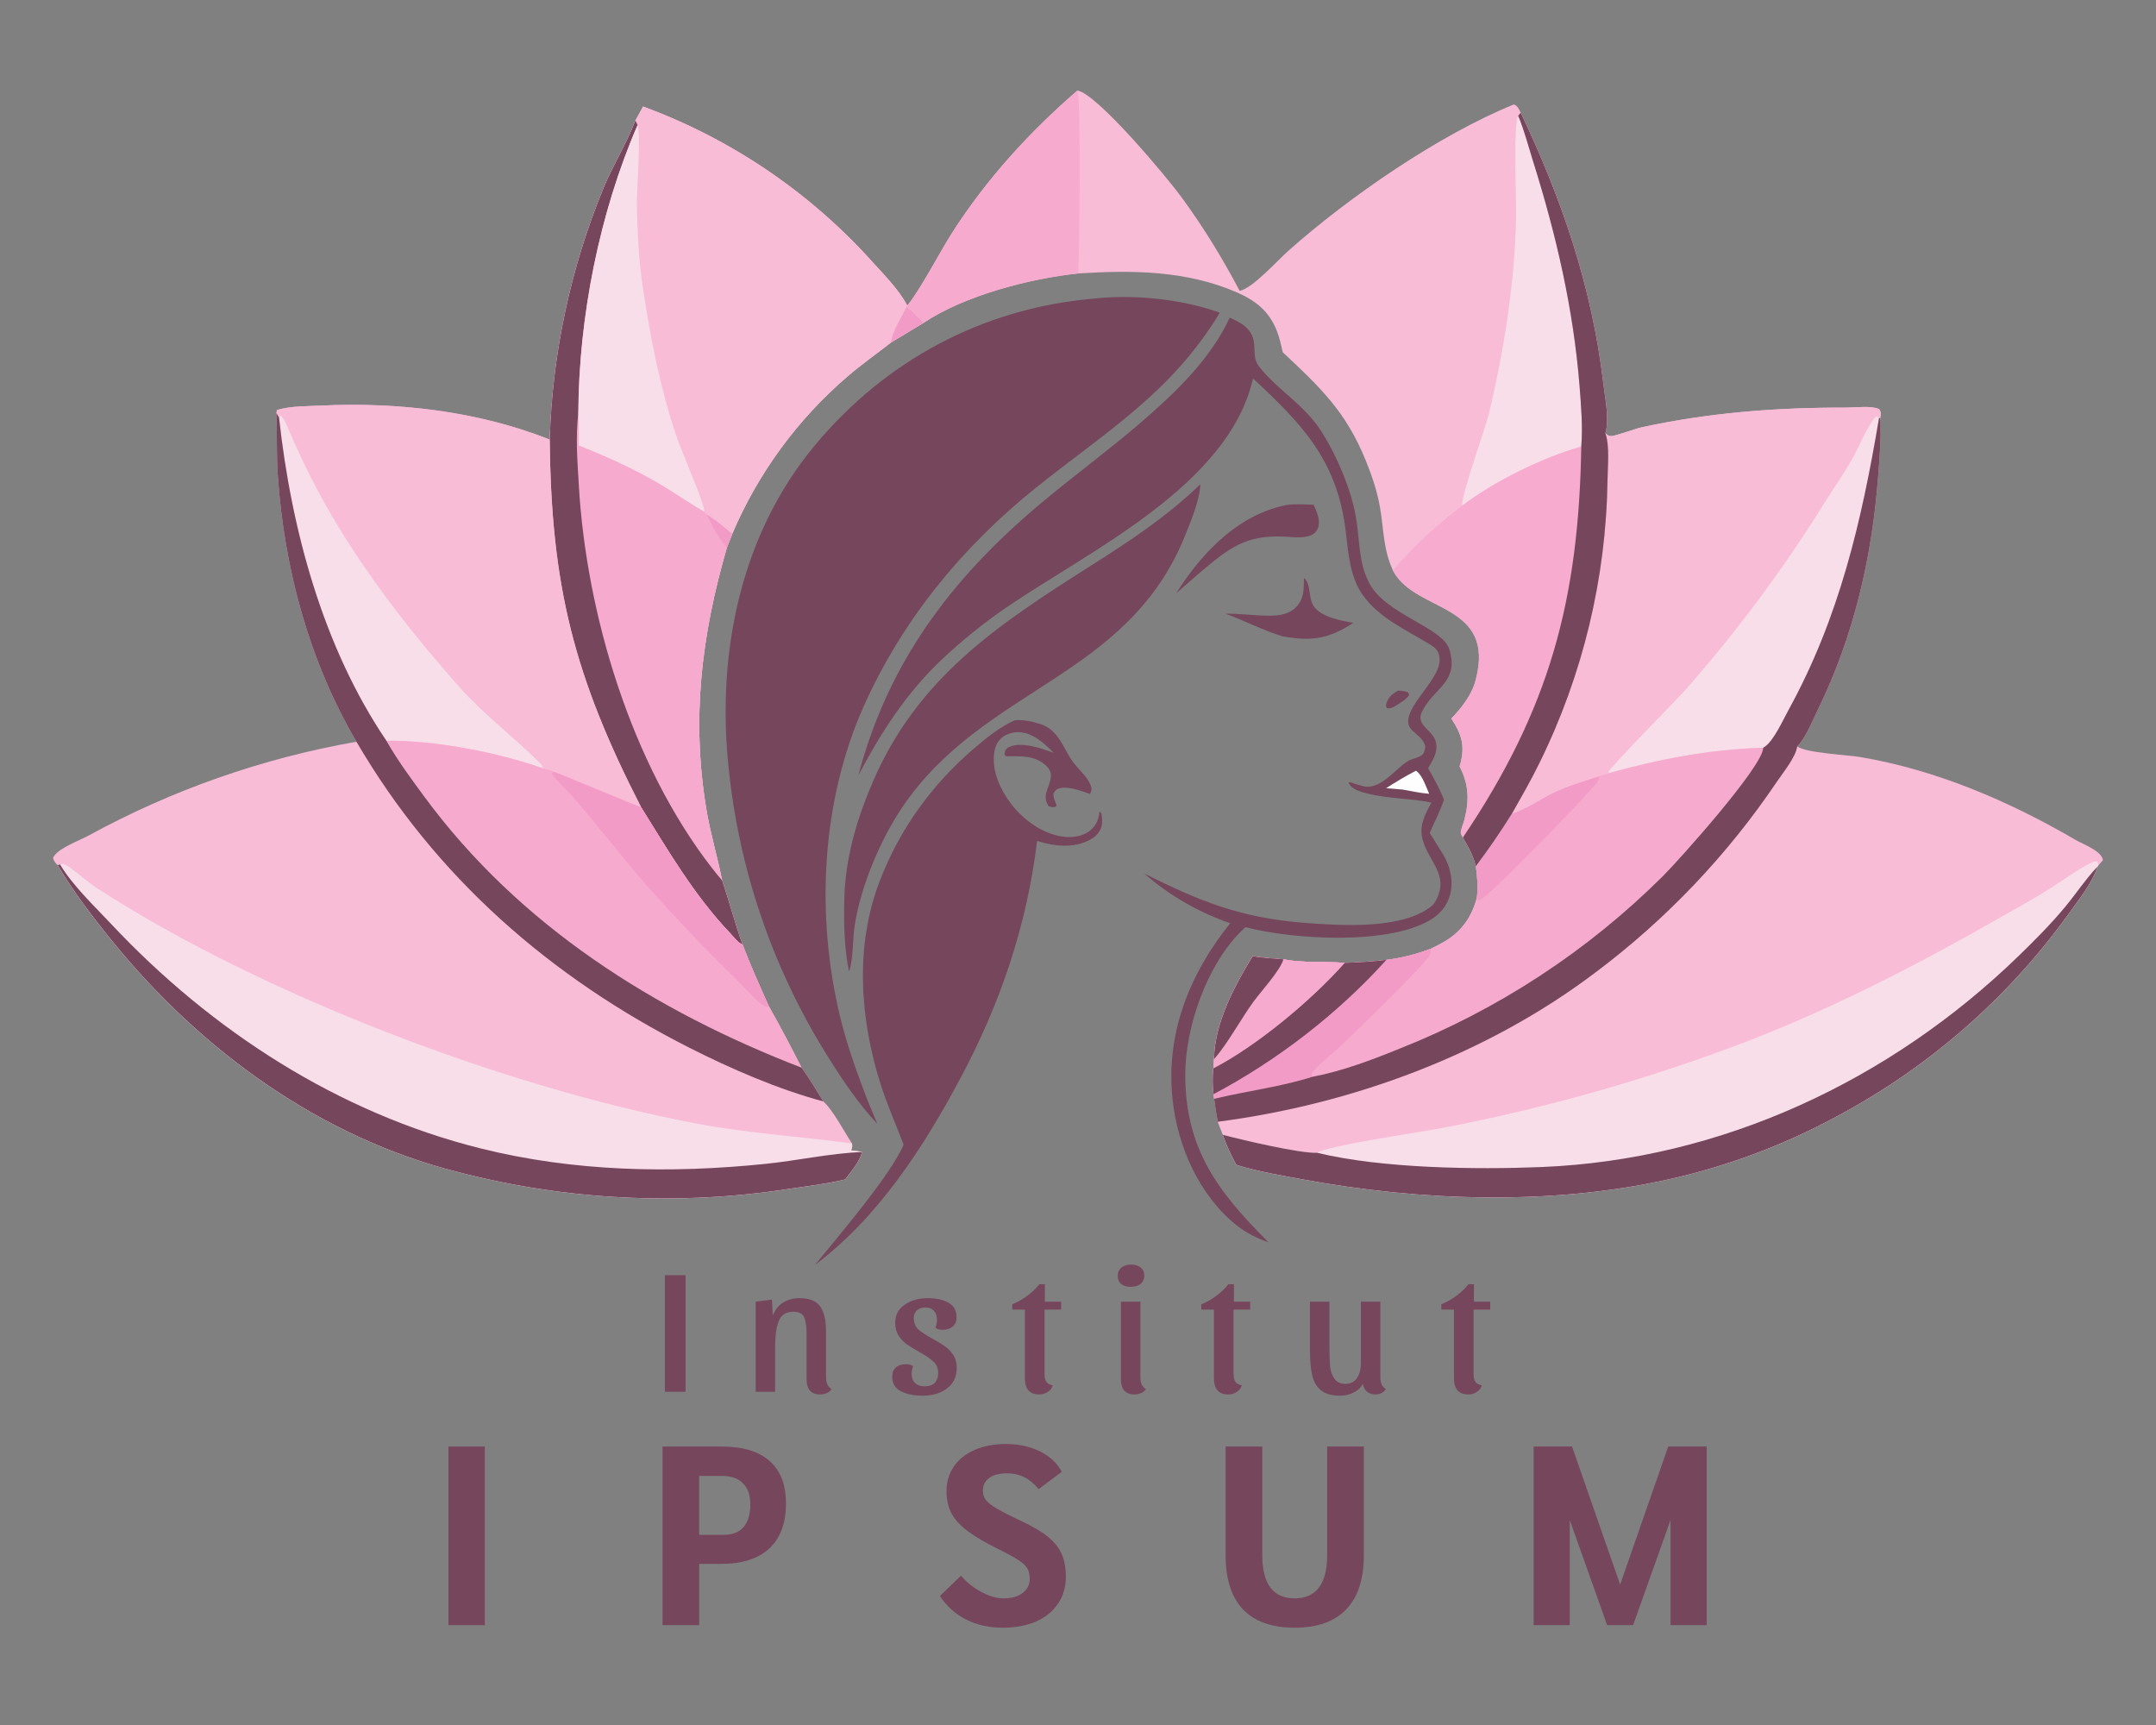 <?xml version="1.0" encoding="UTF-8"?>
<svg id="Calque_1" data-name="Calque 1" xmlns="http://www.w3.org/2000/svg" viewBox="0 0 2500 2000">
  <rect x="0" y="0" width="2500" height="2000" fill="#808080" stroke="none"/>
  <defs>
    <style>
      .cls-1 {
        fill: #f8dee9;
      }

      .cls-2 {
        fill: #f8bcd7;
      }

      .cls-3 {
        fill: #f6abce;
      }

      .cls-4 {
        fill: rgba(246, 171, 206, .96);
      }

      .cls-5 {
        fill: #75465c;
      }

      .cls-6 {
        fill: #f29bc6;
      }

      .cls-7 {
        fill: #fefefe;
      }
    </style>
  </defs>
  <path class="cls-2" d="M736.74,139.79l8.97-16.31c102.33,37.68,193.88,99.83,266.69,181.02,13.17,14.56,30.65,32.22,39.63,49.83l-.59,1.3c7.33,5.46,13.49,11.91,19.86,18.44l-37.91,22.9c-16.8,13.23-34.48,25.53-50.65,39.51-57.99,49.76-103.73,112.24-133.65,182.56l-6.27,15.94c-29.54,101.98-41.39,198.71-23.63,304.24,4.65,27.62,12.71,54.32,18.18,81.68,8.29,24.59,14.79,49.71,23.61,74.13,9.29,24.29,19.85,47.68,30.41,71.41,13.21,23.07,25.98,47.71,38.07,71.44,9.09,12.59,17.06,26.01,25.28,39.18,11.52,10.42,24.16,35.14,33.22,48.72.3,3.74.41,4.63-1.11,8,4.19.5,8.58.77,12.65,1.87-2.13,10.66-12.97,23-19.47,31.79-20.87,5.1-42.94,7.62-64.2,10.81-128.38,19.94-259.48,13.31-385.2-19.46-159.25-40.23-297.24-140.83-399.82-266.86-23.01-28.26-45.25-57.41-63.89-88.77-2.74-2.76-4.47-4.46-5.4-8.4.6-1.24.7-1.63,1.47-2.66,7.18-9.69,28.78-17.44,39.4-23.16,96.99-53.07,202.04-89.88,310.94-108.97-54.8-93.59-83.77-200.63-91.18-308.45-1.66-24.2-.68-48.32-1.58-72.51l.55-3.59c15.71-4.8,34.3-4.36,50.69-5.15,88.91-4.3,182.47,6.41,265.65,39.39,3.09-99.96,24.14-198.55,62.14-291.05,10.85-26.41,26.53-51.07,36.71-77.62l.43-1.17h0Z"/>
  <path class="cls-2" d="M736.75,139.79l8.97-16.31c102.33,37.68,193.87,99.83,266.68,181.02,13.18,14.56,30.65,32.22,39.63,49.83l-.58,1.3c7.32,5.46,13.48,11.91,19.85,18.44l-37.91,22.9c-16.79,13.23-34.48,25.53-50.65,39.51-57.99,49.76-103.73,112.24-133.65,182.56l-6.27,15.94c-29.54,101.98-41.39,198.71-23.63,304.24,4.65,27.62,12.72,54.32,18.18,81.68,8.29,24.59,14.79,49.71,23.61,74.13-4.67-1.35-10.91-9.46-14.34-13.07-41.54-43.7-71.61-95.24-103.23-146.04-77.76-151.78-104.34-256.2-105.96-426.3,3.09-99.96,24.14-198.55,62.14-291.05,10.85-26.41,26.53-51.07,36.71-77.62l.43-1.17Z"/>
  <path class="cls-3" d="M637.46,509.64c3.09-99.96,24.14-198.55,62.14-291.05,10.85-26.41,26.53-51.07,36.71-77.62l.43-1.17,2.57,5.18c-44.34,102-68.18,223.05-68.71,333.97.58,12.51.6,24.91.4,37.43,32.01,12.68,62.88,26.51,92.65,43.9,17.96,10.48,35.06,22.73,53.1,32.98l2.75,3.27c10.59,6.6,20,14.58,29.59,22.52l-6.27,15.94c-29.54,101.98-41.39,198.71-23.63,304.24,4.65,27.62,12.72,54.32,18.18,81.69,8.29,24.58,14.79,49.71,23.61,74.12-4.67-1.35-10.91-9.46-14.34-13.07-41.54-43.7-71.61-95.24-103.23-146.03-77.76-151.78-104.34-256.2-105.96-426.3h0Z"/>
  <path class="cls-5" d="M637.46,509.64c3.09-99.96,24.14-198.55,62.14-291.05,10.85-26.41,26.53-51.07,36.71-77.62l.43-1.17,2.57,5.18c-44.34,102-68.18,223.05-68.71,333.97-3.34,27.17-1.04,55.88.54,83.19,8.64,150.26,60.97,324.03,154.51,444.37,3.81,4.88,7.72,9.68,11.73,14.41,8.29,24.58,14.79,49.71,23.61,74.12-4.67-1.35-10.91-9.46-14.34-13.07-41.54-43.7-71.61-95.24-103.23-146.03-77.76-151.78-104.34-256.2-105.96-426.3h0Z"/>
  <path class="cls-6" d="M819.5,596.53c10.59,6.6,20,14.58,29.59,22.52l-6.27,15.94c-9.58-11.44-17.01-25-23.33-38.46h0Z"/>
  <path class="cls-1" d="M739.32,144.98c4.05,11.69-1.15,77.15-.85,93.15.59,31.64,2.35,64.4,7.03,95.71,8.65,57.73,20.03,116.17,38.71,171.53,5.8,17.19,32.43,77.76,32.55,87.9-18.04-10.25-35.13-22.49-53.1-32.98-29.77-17.39-60.65-31.21-92.65-43.9.2-12.52.18-24.91-.4-37.43.54-110.93,24.37-231.98,68.71-333.97h0Z"/>
  <path class="cls-6" d="M1051.45,355.63c7.33,5.46,13.49,11.91,19.86,18.44l-37.91,22.9c.9-12.55,12.42-29.99,18.05-41.34h0Z"/>
  <path class="cls-2" d="M320.56,479l.55-3.6c15.71-4.8,34.3-4.36,50.69-5.15,88.91-4.29,182.47,6.41,265.65,39.39,1.63,170.1,28.21,274.52,105.96,426.3-2.42-.05-90.15-37.26-101.75-41.31-2.42-1.76-8.69-2.67-11.77-3.66-53.38-18.88-125.54-32.63-181.85-32.14-73.7-108.72-110.39-245.63-124.48-374.69l-3-5.14h0Z"/>
  <path class="cls-1" d="M323.56,484.13l1.99-2.41c4.96,4.92,7.76,13.26,10.55,19.69,16.63,38.37,35.42,75.35,57.33,111.07,40.61,66.21,88.14,126.52,139.63,184.49,28.43,32,62.08,56.96,92.17,86.88,2.48,2.46,3.82,3.75,4.67,7.1-53.38-18.88-125.54-32.63-181.85-32.14-73.7-108.72-110.39-245.63-124.48-374.69h0Z"/>
  <path class="cls-1" d="M69.57,1002.2c4.95-.95,5.5-.45,9.65,2.42,11.5,7.94,21.64,17.61,33.49,25.28,189.73,122.87,472.16,230.54,694.36,272.71,60.11,11.4,120.48,14.93,180.9,23.17.3,3.74.41,4.62-1.12,8,4.19.5,8.59.77,12.66,1.86-2.13,10.67-12.97,23-19.47,31.8-20.87,5.1-42.94,7.62-64.2,10.8-128.38,19.94-259.48,13.32-385.2-19.45-159.25-40.23-297.24-140.83-399.82-266.86-23.01-28.26-45.25-57.41-63.89-88.77l2.64-.96h0Z"/>
  <path class="cls-5" d="M69.57,1002.2c14.95,24.88,39.63,48.12,59.57,69.35,116,123.53,263.09,218.79,428.33,259.99,108.1,26.95,219.56,29.15,329.98,17.9,37.29-3.8,74.73-12.23,112.06-13.81-2.13,10.67-12.97,23-19.47,31.8-20.87,5.1-42.94,7.62-64.2,10.8-128.38,19.95-259.48,13.32-385.2-19.45-159.25-40.23-297.24-140.83-399.82-266.86-23-28.26-45.25-57.41-63.89-88.77l2.64-.95h0Z"/>
  <path class="cls-3" d="M448.04,858.83c56.32-.5,128.48,13.26,181.85,32.14,3.08.99,9.34,1.9,11.77,3.66,11.6,4.05,99.34,41.26,101.75,41.31,31.62,50.79,61.69,102.34,103.23,146.04,3.43,3.6,9.67,11.72,14.34,13.06,9.29,24.3,19.85,47.69,30.42,71.42,13.21,23.07,25.98,47.7,38.07,71.43-170.6-65.82-327.22-164.76-437.01-313.64-15.65-21.21-31.37-42.45-44.42-65.4h0Z"/>
  <path class="cls-6" d="M641.66,894.62c11.6,4.05,99.33,41.26,101.75,41.31,31.62,50.79,61.69,102.34,103.23,146.03,3.43,3.61,9.67,11.72,14.34,13.07,9.29,24.29,19.85,47.68,30.42,71.41l-1.96,1.12c-10.59-3.91-23.42-19.96-31.54-27.87-37.73-36.67-74.07-74.74-108.95-114.14-27.47-31.53-53.13-64.75-80.22-96.64-9.28-10.92-20.56-20.61-29.12-31.97l2.05-2.33h0Z"/>
  <path class="cls-5" d="M320.56,479l3,5.14c14.09,129.06,50.78,265.97,124.48,374.69,13.05,22.95,28.77,44.19,44.42,65.4,109.79,148.89,266.41,247.83,437.01,313.64,9.09,12.6,17.06,26.01,25.28,39.19-52.56-14.16-106.82-37.72-155.3-62.25-161.21-81.57-294.44-197.87-386.14-354.86-54.8-93.59-83.77-200.63-91.18-308.45-1.66-24.2-.68-48.32-1.58-72.51h0Z"/>
  <path class="cls-2" d="M1861.54,502.26c2.04,1.95,3.52,3.36,6.61,3.38,4.91.02,28.13-8.63,35.53-10.24,79.07-17.19,156.94-22.99,237.62-22.84,10.61.02,28.37-2.47,37.63,1.74,2.81,4.37,1.95,5.51,1.31,10.52,1.31,22.21-.67,44.79-2.36,66.95-7.09,93.89-28.13,185.44-69.62,270.34-6.25,12.85-13.28,30.29-22.3,41.29-.57.68-1.35,1.42-1.97,2.01,9.88,7.6,57.12,9.69,72.47,12.25,88.11,14.68,173.52,51.31,250.28,96.14,8.59,5.03,30.08,12.62,31.75,23.37-1.65,2.02-3.22,4.1-5.12,5.9l-1.39,1.85c-5.59,18.66-22.37,39.25-33.63,55.05-70.44,97.68-162.38,177.89-268.67,234.47-62.05,33.66-128.52,58.4-197.46,73.5-135.94,29.78-285.07,24.59-421.32-.48-24.87-4.57-50.38-8.87-74.63-16.07-.91-.27-1.81-.57-2.71-.87-6.08-11.33-11.56-22.65-15.72-34.86l-5.84-15.11c-1.64-8.85-3.05-17.66-4.15-26.59l-.61-5.43c-1.31-9.98-1.19-19.74-.34-29.75l.86-10.7c.64-41.8,23.62-84.71,44.84-119.52,11.52,2.19,23.89,2.58,35.58,3.72,23.44,4.44,47.55,2.12,71.15,4.09,16.18-.65,32.17-1.39,48.23-3.48,18.14-2.32,34.52-6.47,51.58-12.94,5.41-2.66,10.88-5.33,16.06-8.41,19.87-11.77,31.47-28.72,37.35-50.83,1.35-12.34.53-24.2-1.21-36.45,14.84-19.67,28.79-39.99,41.81-60.91,10.98-19.39,22.19-38.75,31.93-58.79,50.34-102.13,77.3-214.19,78.92-328.04.16-16.07,2.73-39.19-2.48-54.29h.02Z"/>
  <path class="cls-2" d="M1861.54,502.26c2.04,1.95,3.52,3.36,6.61,3.38,4.91.02,28.13-8.63,35.54-10.24,79.06-17.19,156.93-22.99,237.61-22.84,10.61.02,28.37-2.47,37.63,1.74,2.81,4.37,1.95,5.51,1.31,10.52h-1.43c-20.01,119.26-45.98,231.16-104.88,338.3-6.07,11.03-17.04,35.41-27.37,42.52-.64.46-1.34.87-2.02,1.3-62.91,2.08-119.17,12.9-179.62,29.64l-10.16,3.43c-17.83,5.68-35.87,11.15-52.86,19.11-15.03,7.05-33.08,20.06-48.74,24.26,10.98-19.39,22.2-38.75,31.94-58.79,50.33-102.12,77.3-214.19,78.91-328.03.16-16.07,2.74-39.19-2.47-54.29Z"/>
  <path class="cls-1" d="M1864.92,896.57c.02-.44-.03-.89.05-1.32.86-4.57,79.41-84.23,89.39-95.4,59.88-67.92,114-140.74,161.74-217.69,10.85-17.2,22.95-34.24,32.72-52.04,7.74-14.06,14.21-30.84,23.54-43.84,1.19-1.65,2.41-2.58,3.97-3.83l2.48,2.36c-20.02,119.26-45.99,231.16-104.89,338.3-6.07,11.03-17.04,35.41-27.37,42.52-.64.46-1.33.87-2.02,1.3-62.9,2.08-119.17,12.9-179.62,29.63h.01Z"/>
  <path class="cls-1" d="M1527.35,1336.57c10.34-7.95,120.85-24.14,144.76-28.75,122.35-23.32,242.36-57.56,358.59-102.32,100.58-39.38,196.61-89.02,290.22-142.62,18.37-10.52,36.81-20.5,54.73-31.8,16.26-10.25,32.78-22.63,49.91-31.22,2.5-1.25,3.57-1.42,6.26-1.17l1.54,4.39-1.38,1.85c-5.59,18.66-22.37,39.24-33.63,55.05-70.45,97.68-162.38,177.89-268.68,234.47-62.04,33.65-128.51,58.4-197.46,73.5-135.94,29.78-285.06,24.58-421.32-.48-24.87-4.58-50.38-8.87-74.63-16.07-.91-.27-1.8-.58-2.7-.87-6.09-11.33-11.56-22.65-15.73-34.86,21.81,5.79,89.75,21.84,109.51,20.89h.01Z"/>
  <path class="cls-5" d="M1527.35,1336.57c74.51,18.1,183.49,19.67,260.46,16.5,208.63-8.59,404.23-100.33,553.29-245.13,18.75-18.2,37.69-37.23,54.31-57.4,11.99-14.56,22.63-30.68,35.48-44.46l1.1-1.15c-5.6,18.66-22.37,39.24-33.63,55.05-70.45,97.68-162.39,177.89-268.68,234.47-62.05,33.65-128.52,58.4-197.46,73.5-135.94,29.78-285.06,24.58-421.32-.48-24.87-4.58-50.38-8.87-74.63-16.07-.91-.27-1.8-.58-2.7-.87-6.09-11.33-11.56-22.65-15.73-34.86,21.81,5.79,89.75,21.84,109.5,20.89h.01Z"/>
  <path class="cls-3" d="M1864.92,896.58c60.45-16.73,116.71-27.56,179.62-29.64-.14,21.6-99.2,131.92-116.43,148.94-87.08,86.61-190.88,154.6-305.05,199.84-32.12,13.1-67.03,26.25-101.2,32.69-37.39,11.86-75.99,16.35-114,25.57l-.6-5.43c-1.31-9.99-1.19-19.75-.34-29.76l.86-10.69c.64-41.81,23.61-84.72,44.84-119.53,11.52,2.19,23.88,2.58,35.58,3.72,23.44,4.44,47.55,2.13,71.15,4.09,16.18-.65,32.17-1.39,48.23-3.48,18.14-2.32,34.52-6.47,51.58-12.94,5.41-2.66,10.88-5.33,16.06-8.4,19.87-11.78,31.47-28.73,37.35-50.84,1.35-12.34.53-24.2-1.21-36.45,14.84-19.67,28.79-39.98,41.81-60.91,15.65-4.2,33.71-17.21,48.74-24.26,16.98-7.96,35.02-13.43,52.85-19.11l10.16-3.43h0Z"/>
  <path class="cls-6" d="M1607.58,1112.91c18.13-2.32,34.52-6.47,51.57-12.94-.22,1.84-.15,4.97-.78,6.61-3.87,9.96-91.09,94.33-105.55,107.88-9.19,8.61-22.76,18.37-30.25,28.15-2.09,2.73-1.89,2.93-.71,5.81-37.4,11.86-75.99,16.35-114,25.56l-.61-5.43c-1.3-9.98-1.19-19.74-.34-29.75l.86-10.69c.64-41.81,23.62-84.72,44.84-119.53,11.52,2.19,23.89,2.58,35.59,3.72,23.44,4.44,47.54,2.12,71.15,4.09,16.17-.65,32.16-1.39,48.23-3.48Z"/>
  <path class="cls-3" d="M1452.61,1108.57c11.52,2.19,23.89,2.58,35.58,3.72,23.44,4.44,47.55,2.13,71.15,4.1-38.27,43.26-101.55,96.04-152.43,122.4l.86-10.7c.63-41.8,23.61-84.71,44.83-119.52h.01Z"/>
  <path class="cls-5" d="M1452.61,1108.58c11.52,2.18,23.89,2.57,35.59,3.71-3.63,12.87-25.91,37.04-34.55,48.88-15.26,20.94-29.28,47.7-45.88,66.93.64-41.81,23.61-84.72,44.84-119.52h0Z"/>
  <path class="cls-5" d="M1559.35,1116.39c16.17-.66,32.16-1.39,48.23-3.48-55.88,62.03-126.63,116.67-200.33,155.64-1.3-9.99-1.19-19.75-.34-29.76,50.89-26.35,114.17-79.13,152.44-122.4h0Z"/>
  <path class="cls-6" d="M1854.75,900.01c-.86,3.99-2.57,6.78-5.12,9.89-14.13,17.22-120.49,127.45-133.25,133.41-1.42.66-1.85.58-3.22.64l-.6-3.22c1.35-12.34.53-24.19-1.2-36.45,14.84-19.66,28.78-39.98,41.8-60.91,15.66-4.2,33.71-17.21,48.74-24.26,16.99-7.96,35.03-13.43,52.86-19.11h-.01Z"/>
  <path class="cls-5" d="M2178.8,484.82h1.43c1.31,22.21-.66,44.79-2.36,66.96-7.09,93.89-28.13,185.44-69.61,270.34-6.26,12.85-13.28,30.29-22.3,41.29-.57.68-1.36,1.42-1.98,2.01-1.73,12.52-16.51,30.46-23.58,40.89-57.22,84.89-128.26,159.59-210.15,221-125.81,95.24-282.24,153.01-438.24,173.27-1.65-8.85-3.05-17.65-4.16-26.59,38.01-9.21,76.6-13.69,114-25.56,34.17-6.44,69.07-19.59,101.2-32.69,114.17-45.25,217.97-113.24,305.05-199.84,17.23-17.03,116.28-127.34,116.42-148.94.69-.43,1.39-.85,2.02-1.3,10.33-7.11,21.3-31.49,27.37-42.52,58.91-107.15,84.87-219.04,104.89-338.3h0Z"/>
  <path class="cls-2" d="M1249.31,105c22.87,3.47,104,100.86,120.09,122.79,25.65,34.92,47.85,71.08,68.02,109.39,14.4-2.27,44.06-35.37,56.89-46.75,70.43-62.44,173.38-133.5,261.04-169.37,4.87,1.83,5.62,5.26,7.99,9.65,48.15,101.25,82.61,202.35,95.84,314.35,2,16.99,7.14,40.85,2.36,57.2,5.21,15.1,2.64,38.22,2.47,54.28-1.62,113.85-28.58,225.91-78.91,328.04-9.74,20.04-20.96,39.41-31.94,58.79-13.01,20.92-26.96,41.24-41.81,60.91-2.82-12-8.82-22.69-15.05-33.2-.83-1.14-2.42-4.43-2.46-5.7-.09-3.39,3.12-10.66,4.05-14.26,5.98-23.02,5.5-41.3-5.42-62.54.7-2.18,1.33-4.36,1.8-6.6,4.23-19.98-.49-32.31-11.4-48.84,12.1-12.73,23.66-27.18,28.22-44.45,23.71-89.77-68.39-78.16-95.02-125.71l-.84-1.52c-11.36-24.74-10.57-46.92-14.99-72.97-3.16-18.59-9.41-36.85-16.45-54.29-22.94-56.73-52.54-84.8-96.4-125.83-1.74-8.13-3.64-16.39-6.61-24.17-8.78-23.04-24.37-35.45-46.37-45.15-58.72-25.51-121.33-25.98-184.01-22.02-55.91,5.81-131.64,25.46-179.1,57.06-6.37-6.53-12.54-12.97-19.86-18.44l.58-1.3c15.28-18.51,37.81-62.2,52.36-84.94,39.42-61.61,89.71-116.71,144.92-164.39h.01Z"/>
  <path class="cls-4" d="M1760.39,134.18l2.95-3.48c48.15,101.25,82.61,202.35,95.84,314.35,2,16.99,7.14,40.85,2.36,57.2,5.21,15.1,2.64,38.22,2.47,54.29-1.62,113.85-28.58,225.91-78.91,328.03-9.74,20.04-20.96,39.41-31.94,58.79-13.01,20.92-26.97,41.24-41.81,60.91-2.82-12-8.82-22.69-15.05-33.2-.83-1.14-2.42-4.43-2.46-5.7-.1-3.39,3.12-10.66,4.05-14.26,5.98-23.02,5.5-41.3-5.42-62.54.7-2.17,1.33-4.36,1.8-6.6,4.23-19.98-.49-32.31-11.4-48.84,12.1-12.73,23.66-27.18,28.22-44.45,23.71-89.77-68.39-78.16-95.02-125.71l-.84-1.52c23.95-28.51,50.69-52.4,80.1-75.12-.36-15.37,26.61-87.76,31.64-109.15,17.45-74.18,29.37-149.92,30.95-226.22.36-17.39-3.47-108.83,2.46-116.79h.01Z"/>
  <path class="cls-1" d="M1695.34,586.34c-.36-15.37,26.61-87.76,31.64-109.15,17.45-74.18,29.37-149.92,30.95-226.21.36-17.4-3.47-108.83,2.46-116.79,7.16,16.96,11.89,35.6,17.41,53.18,26.83,85.47,46.73,171.11,53.82,260.67,1.78,22.57,3.81,46.97,1.97,69.58-45.1,12.88-101.29,40.37-138.26,68.74h.01Z"/>
  <path class="cls-5" d="M1760.39,134.18l2.95-3.48c48.14,101.25,82.61,202.35,95.83,314.35,2,16.99,7.14,40.85,2.36,57.2,5.21,15.1,2.65,38.22,2.48,54.29-1.63,113.85-28.59,225.91-78.92,328.03-9.74,20.04-20.96,39.41-31.93,58.79-13.02,20.92-26.97,41.24-41.81,60.91-2.83-12-8.82-22.69-15.06-33.2,100.43-148.88,134.42-275.41,137.3-453.48,1.83-22.61-.19-47-1.97-69.58-7.09-89.56-26.99-175.2-53.82-260.67-5.52-17.58-10.25-36.22-17.41-53.18h0Z"/>
  <path class="cls-3" d="M1249.31,105c4.42,8.22,2.27,188.25,1.09,212.02-55.91,5.81-131.64,25.46-179.1,57.06-6.37-6.53-12.54-12.97-19.86-18.44l.59-1.3c15.28-18.51,37.8-62.2,52.36-84.94,39.42-61.61,89.7-116.71,144.92-164.39Z"/>
  <path class="cls-5" d="M1265.51,346.49c47.52-5.62,103.76-.12,148.91,16.05-55.98,92.58-130.25,136.64-212.84,202.67-85.08,68.04-154.86,152.92-199.58,252.6-49.99,111.43-56.26,243.8-27.7,361.69,7.77,32.07,18.98,62.96,30.68,93.76l12.22,29.67c-21.83-23.32-39.71-49.93-56.63-76.9-65.4-103.87-105.32-221.74-116.49-343.98-12.13-129.82,16.15-264.03,100.79-365.72,81.46-97.87,193.71-158.4,320.65-169.84h-.01Z"/>
  <path class="cls-5" d="M1176.82,835.06c9.75-.91,20.93,1.52,30.13,4.64,21.17,7.18,25.59,27.96,37.45,44.01,6.3,8.51,15.87,16.26,19.98,26.08,2.01,4.82,1.48,6.29-.44,10.74-9.81-3.29-24.43-9.16-34.93-6.68-4.29,1.02-5.42,2.5-7.45,6.21-.22,4.39,1.1,7.46,2.74,11.43.96,2.34.83,1.04.25,3.73-3.6,1.18-5.11.56-8.59-.52-8.7-13.39,1.86-21.42,2.63-34.7.22-3.86-1.41-7.86-4.03-10.66-13.38-14.3-30.97-12.37-48.19-12.53l-1.66-2.09,1.04-5.05c1.17-1.3,2.18-2.48,3.77-3.28,14.48-7.28,38.16,1.39,52.19,6.43-8.76-9.08-20.27-19.72-32.83-22.85-8.55-2.13-17.67-1.15-25.1,3.83-6.34,4.25-9.83,10.89-10.87,18.33-3.02,21.48,6.6,42.91,19.33,59.64,14.13,18.56,36.71,35.23,60.33,38.25,10.87,1.39,22.81-.01,31.56-7.17,6.69-5.46,9.56-11.86,10.59-20.18l.21-1.8,2.21,2.16c.8,5.37,1.51,10.42-.07,15.76-2.11,7.09-7.45,11.99-13.89,15.25-19.25,9.75-40.84,7.21-60.58.92-11.91,98.06-42.51,188.15-88.91,275.12-42.48,79.75-95.43,161.59-168.55,216.35,26.12-32.13,88.09-104.44,102.67-139.31-8.87-23.24-19.01-46.06-26.57-69.76-24.12-75.64-30.19-160.23-1.28-235.49,23.36-60.83,60.42-112.01,109.76-154.34,14.37-12.34,29.7-24.73,47.1-32.46h0Z"/>
  <path class="cls-5" d="M1425.95,368.27c2.81,1.24,5.57,2.58,8.3,4,31.35,16.49,13.44,36.45,25.23,52.03,20.31,26.85,52.82,44.4,73.09,76.44,17.46,27.6,33.67,65.45,39.5,97.67,4.81,26.52,2.76,54.26,16.15,78.59,19.8,35.98,84.77,50.47,92.44,75.99,11.52,38.3-18.27,44.29-31.88,72.34-7.49,15.45,12.01,20.62,15.95,34.22,3.33,11.53-3.17,21.56-8.72,31.09,6.7,11.98,13.27,23.72,18.34,36.52-4.28,13.1-11.2,25.91-16.53,38.68,4.99,8.29,10.41,16.3,15.39,24.58,8.39,13.94,12.36,30.77,8.28,46.79-3.4,13.34-12.16,23.15-23.92,29.94-50.06,28.95-159.42,21.97-213.28,7.82-2.02,1.75-3.97,3.58-5.85,5.47-39.56,39.81-64.26,111.09-64.07,166.57.31,85.88,38.39,135.27,96.65,193.44-13.8-4.95-25.76-10.76-37.3-19.99-43.35-34.68-68.27-91.52-74.08-145.83-8.15-76.12,19.63-145.56,66.87-204.23-35.9-12.3-71.22-32.42-99.59-57.67,64.71,32.66,112.5,51.6,185.79,57.23,41.9,3.21,114.9,8.33,148.61-20.52,1.6-2.01,2.96-3.93,4.14-6.22,14.75-28.66-8.19-43.61-15.57-68.66-4.97-16.84,2.14-29.6,9.92-44.02-24.71-5.14-50.64-4.44-74.98-10.72-8.08-2.08-16.64-4.31-21.07-11.83l1.33-1.29c4.99,1.7,10.03,3.47,15.15,4.76,20.54,5.16,36.83-19.56,52.31-29.03,4.91-3,12-3.64,16.38-7.03,2.6-2.01,3.22-6.34,3.78-9.38-1.39-8.95-9.18-13.28-15.21-19.23-20.22-19.92,32.54-55.89,31.82-81.95-.3-10.77-4.76-13.75-13.29-18.94-26.68-16.22-55.53-28.79-74.85-54.67-16.31-21.85-17.66-50.68-20.9-76.64-10.15-81.27-50.48-122.89-107.33-175.82-28.28,124.1-188.88,199.16-286.64,265.93-26.07,17.98-50.75,37.89-73.84,59.56-41.43,39.03-70.57,84.45-97.06,134.45,34.13-129.52,106.6-226.49,208.24-312.39,39.2-33.12,80.8-63.32,119.68-96.84,39.64-34.18,80.27-73.06,102.64-121.22h-.02Z"/>
  <path class="cls-7" d="M1641.89,893.6c7.34,4.78,11.72,18.72,15.3,26.73-10.34-.82-20.7-3.11-30.92-4.91l-19-1.57c11.35-7.27,22.62-14.09,34.61-20.25h.01Z"/>
  <path class="cls-5" d="M1391.76,561.52c-.3,17.24-10.31,41.14-16.67,57.2-66.64,168.59-234.89,176.67-329.68,318.5-25.26,37.81-47.09,90.33-54.3,135.2-2.27,14.1-1.83,40.51-6.12,52.38-.16.44-.39.85-.58,1.28-5.39-26.73-5.97-53.26-5.51-80.47.83-48.79,13.7-93.62,32.83-138.29,51.96-121.34,144.67-182.55,251.61-250.43,45.68-28.99,89.35-57.53,128.41-95.38h.01Z"/>
  <path class="cls-5" d="M1492.1,585.41c10.29-1.3,20.89-.5,31.24-.19,3.09,7.43,6.79,15.11,5.85,23.38-.67,5.95-4.48,10.39-10.05,12.42-8.94,3.24-19.34,1.71-28.66,1.2-46.04-2.5-65.45,13.2-99.18,41.74l-27.29,23.7c1.04-1.71,2.1-3.39,3.2-5.06,29.77-45.22,70.16-86.17,124.89-97.2h0Z"/>
  <path class="cls-5" d="M1511.96,670.06c8.75,6.97,4.64,24,11.86,33.56,9.08,12.04,31.54,16.09,45.46,18.48-28.24,18.81-49.22,21.71-82.05,15.68-22.95-6.97-43.8-18.1-66.27-26.25,14.59-.21,29.07,1.66,43.63,2.19,13.13.49,27.93.44,37.96-9.47,9.88-9.77,9.23-21.35,9.41-34.21h0Z"/>
  <path class="cls-5" d="M1621.08,800.8c4.45-.05,7.68.52,11.87,2.04l1.04,3.03c-4.16,5.96-10.85,9.37-16.9,13.21-3.29,1.57-5.25,2.69-9.02,1.93l-1.07-3.31c2.51-9.3,6.11-12.29,14.08-16.92h0Z"/>
  <path class="cls-5" d="M794.96,1478.48v135.2h-23.99v-135.2h23.99Z"/>
  <path class="cls-5" d="M876.22,1509.21l18.86-2.46,1.03,18.43c2.6-6.55,6.56-11.54,11.89-14.95,5.47-3.41,11.82-5.12,19.07-5.12,11.48,0,19.48,3.21,23.99,9.63,4.51,6.28,6.77,15.91,6.77,28.88v53.26c0,6.69,2.12,11.2,6.36,13.52-1.09,2.05-2.87,3.62-5.33,4.71-2.46,1.1-5.06,1.64-7.79,1.64-5.33,0-9.29-1.5-11.89-4.5-2.6-3.01-3.9-7.24-3.9-12.7v-53.06c0-8.6-.96-15.02-2.87-19.26-1.91-4.23-6.15-6.35-12.71-6.35-8.34,0-13.94,3.69-16.81,11.06-2.73,7.38-4.1,16.87-4.1,28.48v53.26h-22.55v-104.47Z"/>
  <path class="cls-5" d="M1073.11,1515.97c-4.1,0-7.38,1.09-9.84,3.27-2.46,2.05-3.69,5.06-3.69,9.02,0,5.32,1.77,9.69,5.33,13.11,3.69,3.28,9.29,6.96,16.81,11.06,6.01,3.28,10.8,6.21,14.35,8.81,3.69,2.59,6.84,5.94,9.43,10.04,2.6,3.96,3.9,8.81,3.9,14.54,0,10.38-3.76,18.37-11.28,23.97-7.38,5.6-16.81,8.4-28.29,8.4-9.98,0-18.39-1.71-25.22-5.12-6.7-3.42-10.05-9.09-10.05-17.01,0-4.64,1.44-8.19,4.31-10.65,2.87-2.46,6.76-3.69,11.68-3.69,3.56,0,6.29.76,8.21,2.26-1.1,3.27-1.64,6.35-1.64,9.22,0,4.37,1.36,7.85,4.1,10.44,2.73,2.46,6.42,3.69,11.07,3.69,5.06,0,8.88-1.3,11.48-3.89,2.73-2.73,4.1-6.69,4.1-11.88s-1.85-9.63-5.54-12.91c-3.55-3.41-9.09-7.17-16.6-11.27-6.02-3.41-10.87-6.41-14.56-9.01-3.55-2.59-6.63-5.87-9.23-9.83-2.59-4.1-3.89-9.02-3.89-14.75,0-9.15,3.69-16.18,11.07-21.1,7.38-5.05,16.33-7.58,26.86-7.58,9.7,0,17.63,1.77,23.78,5.33,6.29,3.41,9.43,9.08,9.43,17,0,4.64-1.5,8.19-4.51,10.65-2.87,2.46-6.76,3.69-11.68,3.69-3.56,0-6.29-.75-8.21-2.26,1.1-3.27,1.64-6.35,1.64-9.21,0-4.51-1.16-7.99-3.48-10.45-2.19-2.6-5.47-3.89-9.84-3.89Z"/>
  <path class="cls-5" d="M1173.85,1518.42l-.21-6.14c6.15-2.46,11.96-5.74,17.43-9.83,5.6-4.1,10.32-8.61,14.15-13.52h6.35v20.28h18.86v9.21h-19.27v74.57c0,4.1.75,7.17,2.26,9.22,1.5,2.05,3.89,3.34,7.17,3.89-.68,3.14-2.53,5.67-5.53,7.58-2.87,2.05-6.22,3.07-10.05,3.07-11.07,0-16.61-6.28-16.61-18.84v-79.49h-14.55Z"/>
  <path class="cls-5" d="M1311.66,1466.19c4.51,0,8.13,1.09,10.86,3.28,2.87,2.18,4.31,5.32,4.31,9.42s-1.5,7.51-4.51,9.83c-2.87,2.19-6.63,3.28-11.28,3.28s-8.13-1.09-10.86-3.28c-2.74-2.18-4.1-5.32-4.1-9.42s1.43-7.44,4.3-9.63c3.01-2.32,6.77-3.48,11.28-3.48ZM1322.32,1596.88c0,6.69,2.12,11.2,6.35,13.52-1.09,2.05-2.87,3.62-5.33,4.71-2.46,1.1-5.12,1.64-7.99,1.64-5.2,0-9.09-1.5-11.69-4.5-2.6-3.01-3.89-7.24-3.89-12.7v-90.34h22.55v87.67Z"/>
  <path class="cls-5" d="M1393.08,1518.42l-.2-6.14c6.15-2.46,11.96-5.74,17.42-9.83,5.61-4.1,10.32-8.61,14.15-13.52h6.36v20.28h18.86v9.21h-19.27v74.57c0,4.1.75,7.17,2.25,9.22,1.51,2.05,3.9,3.34,7.18,3.89-.68,3.14-2.53,5.67-5.54,7.58-2.87,2.05-6.22,3.07-10.04,3.07-11.07,0-16.61-6.28-16.61-18.84v-79.49h-14.56Z"/>
  <path class="cls-5" d="M1600.6,1596.88c0,6.69,2.12,11.2,6.36,13.52-1.09,2.05-2.73,3.62-4.92,4.71-2.05,1.1-4.44,1.64-7.18,1.64-3.96,0-7.24-1.09-9.84-3.27-2.6-2.33-4.17-5.4-4.71-9.22-2.19,4.5-5.75,7.92-10.67,10.24-4.78,2.46-9.97,3.69-15.58,3.69-9.84,0-17.36-2.12-22.55-6.35-5.06-4.37-8.41-10.25-10.05-17.62-1.64-7.51-2.46-17.14-2.46-28.88v-56.13h22.56v55.1c0,8.33.27,15.23.82,20.69.68,5.33,2.39,9.9,5.12,13.73,2.73,3.82,6.9,5.73,12.51,5.73,6.01,0,10.52-2.25,13.53-6.76,3.01-4.64,4.51-10.38,4.51-17.21v-71.28h22.55v87.67Z"/>
  <path class="cls-5" d="M1671.38,1518.42l-.2-6.14c6.15-2.46,11.96-5.74,17.43-9.83,5.6-4.1,10.32-8.61,14.14-13.52h6.36v20.28h18.86v9.21h-19.27v74.57c0,4.1.75,7.17,2.26,9.22,1.5,2.05,3.89,3.34,7.17,3.89-.68,3.14-2.53,5.67-5.53,7.58-2.87,2.05-6.22,3.07-10.05,3.07-11.07,0-16.61-6.28-16.61-18.84v-79.49h-14.56Z"/>
  <path class="cls-5" d="M519.97,1677.15h42.2v207.08h-42.2v-207.08Z"/>
  <path class="cls-5" d="M768.23,1677.15h68.76c24.39,0,42.89,5.62,55.48,16.86,12.59,11.04,18.89,27.41,18.89,49.11,0,22.87-6.49,40.33-19.48,52.36-12.79,11.83-31.58,17.75-56.36,17.75h-24.79v71h-42.49v-207.08ZM839.05,1779.5c10.23,0,17.9-2.95,23.02-8.87,5.31-6.11,7.97-14.89,7.97-26.33,0-10.85-2.85-19.03-8.56-24.55-5.51-5.72-13.77-8.58-24.79-8.58h-25.97v68.33h28.33Z"/>
  <path class="cls-5" d="M1162.45,1887.19c-15.55,0-29.61-3.16-42.21-9.47-12.39-6.31-22.52-15.38-30.39-27.22l24.49-23.66c6.5,7.69,14.36,14,23.61,18.93,9.25,4.93,17.9,7.4,25.97,7.4,9.05,0,16.33-2.07,21.84-6.22,5.51-4.14,8.26-9.56,8.26-16.27,0-4.93-.88-8.97-2.65-12.13-1.78-3.15-5.12-6.31-10.04-9.46-4.92-3.36-12.98-7.79-24.2-13.32-14.75-7.29-26.36-14.1-34.82-20.41-8.46-6.31-14.75-13.11-18.89-20.41-3.93-7.49-5.9-16.17-5.9-26.03,0-10.85,2.85-20.42,8.56-28.7,5.71-8.28,13.77-14.69,24.2-19.23,10.43-4.53,22.43-6.8,36-6.8,14.95,0,28.13,2.86,39.55,8.58,11.6,5.72,20.06,13.61,25.37,23.66l-26.85,20.12c-9.84-12.23-21.94-18.34-36.3-18.34-9.05,0-16.03,1.77-20.95,5.32-4.92,3.55-7.38,8.58-7.38,15.09,0,3.95,1.18,7.5,3.54,10.65,2.56,3.16,7.09,6.61,13.58,10.36,6.49,3.74,16.23,8.67,29.21,14.79,12.59,5.91,22.43,11.83,29.51,17.75,7.28,5.91,12.5,12.52,15.64,19.82,3.15,7.29,4.73,15.97,4.73,26.03,0,11.83-3.05,22.29-9.15,31.36-5.9,8.87-14.46,15.78-25.68,20.71-11.01,4.73-23.9,7.1-38.65,7.1Z"/>
  <path class="cls-5" d="M1501.16,1887.19c-26.36,0-46.33-7.1-59.9-21.3-13.38-14.2-20.07-35.01-20.07-62.42v-126.32h42.49v125.73c0,33.52,12.5,50.29,37.48,50.29s37.78-16.77,37.78-50.29v-125.73h42.49v126.32c0,27.41-6.79,48.22-20.36,62.42-13.58,14.2-33.54,21.3-59.91,21.3Z"/>
  <path class="cls-5" d="M1978.97,1677.15v207.08h-41.9v-121.88l-43.38,121.88h-30.1l-43.38-121.88v121.88h-41.91v-207.08h44.56l55.78,160.04,55.77-160.04h44.56Z"/>
</svg>